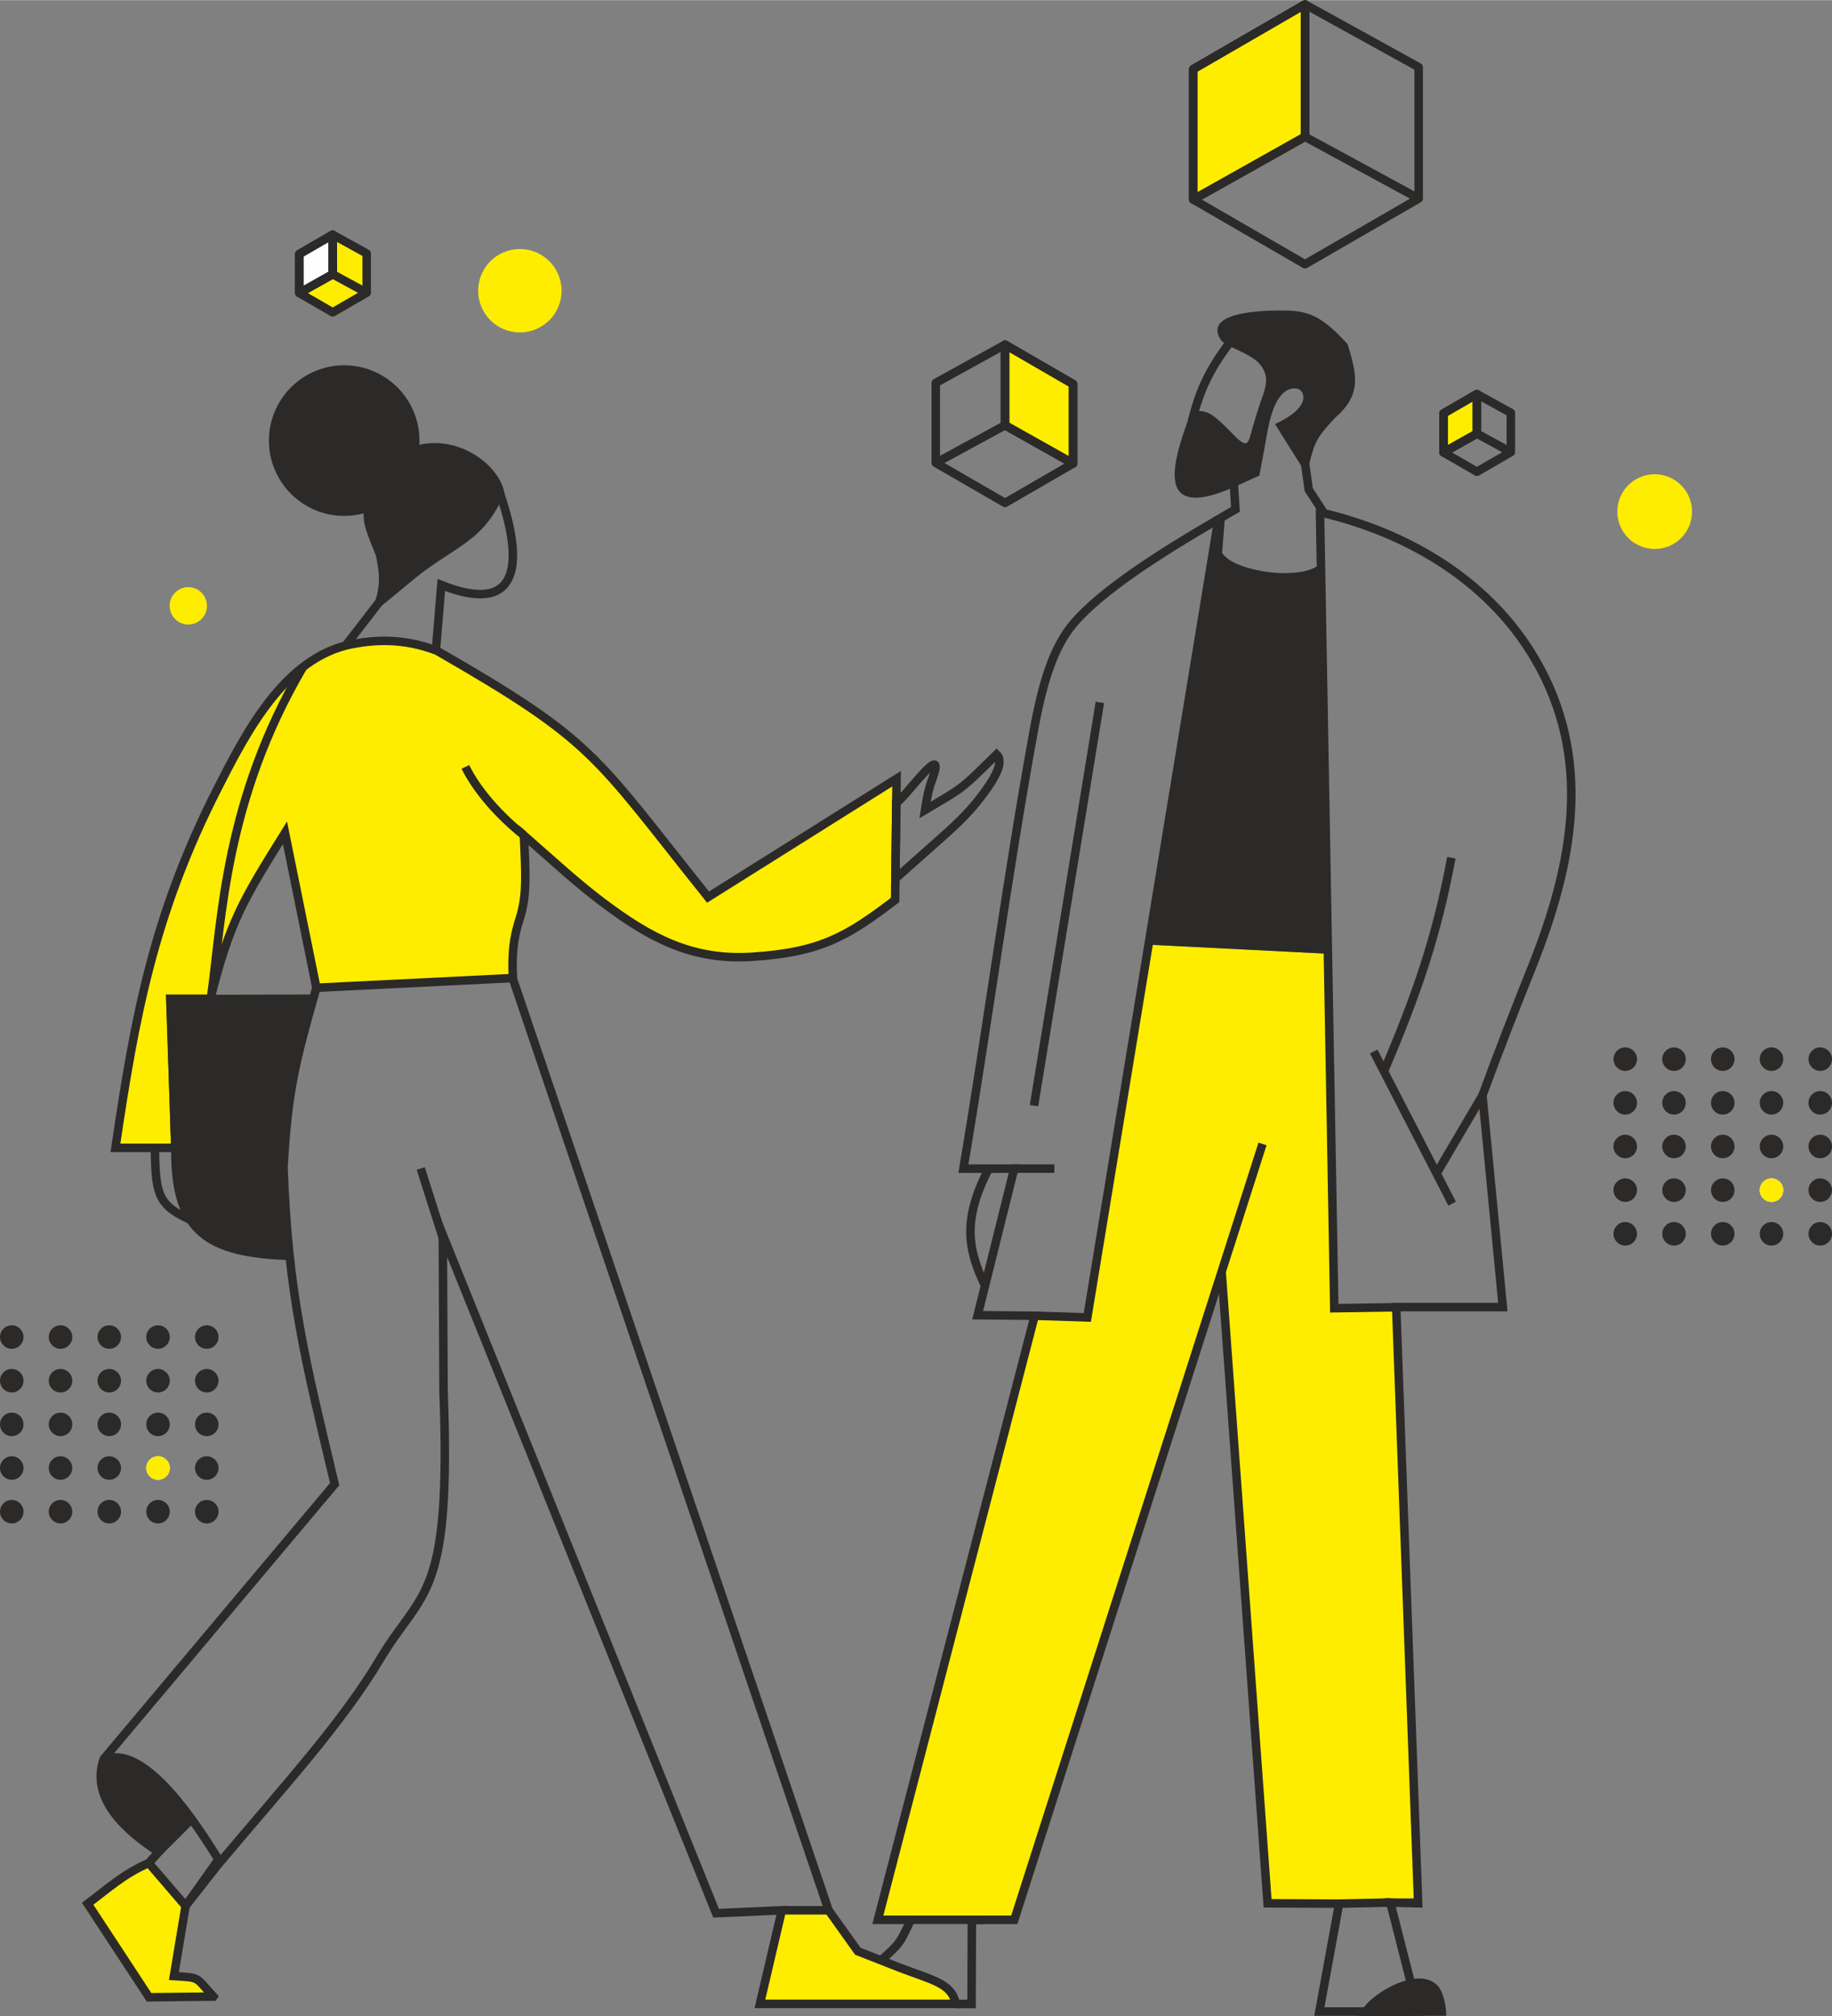 <?xml version="1.0" encoding="UTF-8"?> <!-- Creator: CorelDRAW 2018 (64-Bit) --> <svg xmlns="http://www.w3.org/2000/svg" xmlns:xlink="http://www.w3.org/1999/xlink" xml:space="preserve" width="2547px" height="2802px" style="shape-rendering:geometricPrecision; text-rendering:geometricPrecision; image-rendering:optimizeQuality; fill-rule:evenodd; clip-rule:evenodd" viewBox="0 0 1224.82 1347.23"><rect x="0" y="0" width="1224.82" height="1347.23" fill="#808080" stroke="none"/> <defs> <style type="text/css"> <![CDATA[ .str0 {stroke:#2B2A29;stroke-width:5.68;stroke-miterlimit:22.926} .str2 {stroke:#2B2A29;stroke-width:5.68;stroke-linejoin:round;stroke-miterlimit:22.926} .str1 {stroke:black;stroke-width:5.68;stroke-linejoin:round;stroke-miterlimit:22.926} .fil2 {fill:none} .fil3 {fill:#2B2A29} .fil0 {fill:#FFED00} .fil1 {fill:#FFED00} .fil4 {fill:#2B2A29} .fil5 {fill:#FEFEFE} ]]> </style> </defs> <g id="Layer_x0020_1">  <polygon class="fil0" points="221.36,157.37 200.11,169.67 201.43,194.97 222.43,208.64 244.01,194.9 245.14,169.28 "></polygon> <polygon class="fil1" points="691.77,879.21 586.91,1282.91 678.13,1282.91 816.74,849.82 847.47,1271.88 947.99,1268.18 933.45,873.54 892.06,874.17 887.73,637.28 767.87,631.22 726.95,880.34 "></polygon> <path class="fil0" d="M522.35 1278.14c0,0 -7.98,32.98 -8.89,40.44 -0.45,3.61 -4.24,17.45 -4.24,18.63 20.45,0 54.73,2.9 73.63,0.57 7.74,-0.95 30.78,0.28 38.76,1.26 2.17,0.26 16.23,1.04 16.23,-0.63 0,-10.54 -5.81,-10.01 -14.5,-14.95 -11.7,-6.65 -35.34,-13.03 -42.97,-18.66 -3.4,-2.5 -3.1,1.27 -5.4,-0.33 -7.64,-5.3 -13.53,-13.34 -20.25,-26.89 -0.42,-0.85 -27.18,-4.71 -29.12,-1.03 -0.22,0.42 -2.82,3.46 -3.25,1.59z"></path> <path class="fil0" d="M123.32 1278.15c-1.46,-4.53 2.95,-5.98 -2.92,-9.51 -1.48,-0.89 -5.24,-7.9 -10.21,-11.22 -5.07,-3.38 -8.89,-15.73 -14.32,-10.06 -2.02,2.12 -11.27,4.47 -14.93,7.65 -2.27,1.96 -10.48,6.48 -12.36,9.68 -1.84,3.12 -9.21,5.82 -7.29,10.01 1.31,2.87 0.05,2.14 2.92,6.46 3.29,4.97 6.16,11.46 10.02,16.76 1.92,2.64 8.71,14.15 10.5,15.55 1.23,0.96 9.53,11.7 10.09,13.51 0.85,2.7 3.89,6.77 6.74,6.77 10.67,0 22.13,-0.52 32.52,0.47 0.87,0.08 5.71,0.47 5.67,-0.02 -0.19,-2.19 1.53,-2.24 -2.27,-4.77 -2.22,-1.47 -5.22,-6.22 -8.81,-7.35 -5.02,-1.57 -14.16,1.09 -12.21,-5.93 1.22,-4.4 1.34,-9.54 2.97,-15.23 0.94,-3.31 5.49,-20.09 4.43,-21.75 -0.14,-0.21 -0.33,-0.36 -0.54,-1.02z"></path> <path class="fil1" d="M117.24 767.01c3.54,-0.63 -39.84,0.33 -40.06,0 -2.14,-3.21 14.79,-75.24 13.87,-86.92 -0.72,-9.24 33.03,-106.46 38.91,-119.7 9.99,-22.45 21.9,-44.49 31.21,-65.21 11.26,-25.06 48.95,-65.94 77.95,-65.48 13.26,0.22 20.67,-4.76 32.73,-0.37 6.58,2.4 21.53,5.36 27.6,9.68 3.91,2.78 19.97,9.28 32.5,19.33 16.16,12.95 62.52,35.65 70.13,52.62 0.57,1.26 40.95,53.78 49.13,64.66 2.31,3.07 21.82,26.55 21.93,26.39 6.58,-8.87 78.88,-51.03 89.76,-58.78 23.44,-16.69 34.4,-18.8 36.52,-22.93 2.99,-5.82 -0.59,40.77 -0.59,48.51 0,13.55 1.15,30.01 -7.73,36.81 -17.13,13.11 -44.11,34.34 -90.45,33.95 -13.37,-0.12 -41.06,-2.57 -50.98,-8.56 -2.69,-1.62 -29.41,-16.13 -32.46,-18.33 -20.63,-14.93 -41.48,-30.3 -60.02,-48.42 -12.89,-12.6 -3.23,-0.35 -6.1,13.77 -3.63,17.81 -0.44,31.41 -7.04,49.19 -1.79,4.83 2.04,25.19 -2.17,25.5 -32.59,2.47 -50.22,-0.54 -82.53,4.94 -8.45,1.43 -40.72,-1.28 -45.12,2.23 -8.85,-2.26 -20.4,-99.2 -23.71,-103.44 -0.76,0.2 -26.69,45.07 -37.25,68.82 -10.71,24.08 -2.3,42.25 -23.1,42.25 -31.28,0 1.38,21.07 -3.8,44.73 -2.92,13.34 -15.36,31.17 -10.23,43.62 1.7,4.12 -4.75,12.17 1.1,11.14z"></path> <path class="fil2 str0" d="M142.64 1334.2c-12.46,-13.5 -8.24,-12.47 -26.38,-13.68l7.82 -46.9 21.49 -27.36c46.61,-55.38 83.05,-94.98 108.44,-137.48 28.33,-47.42 47.8,-38.86 42.53,-179.09l-0.5 -104.55 182.71 453.36 43.97 -1.95 -14.66 62.53 130.93 0c-2.62,-13.84 -15.53,-15.74 -38.11,-24.43l-27.35 -10.74 -19.54 -27.36 -211.05 -622.39c-0.85,-16.39 0.17,-27.06 4.65,-40.82 4.94,-15.14 3.72,-31.31 2.68,-55.18 20.93,18.38 35.92,32.24 53.05,45.09 31.09,23.33 59.25,38.63 99.41,36.07 46.66,-2.98 64.11,-14.05 95.71,-37.93l0.98 -81.09 -126.04 79.14c-76.67,-95.72 -74.94,-103.51 -181.25,-164.66 -22.04,-8.45 -41.09,-7.39 -56.58,-4.45 -45.21,8.59 -71.09,59.2 -90.18,96.71 -43.05,84.59 -55.43,153.58 -68.19,239.97l40.06 0 -3.42 -99.66 26.87 0c12.9,-51.6 21.94,-66.15 49.83,-110.9l21.01 103.57c-14.06,49.39 -19.16,68.9 -21.99,120.18 3.09,84.63 14.59,129.27 34.2,211.54l-154.38 183.69c-9.52,27.32 16.56,48.93 36.75,62.13l-6.66 7.41c-16.2,6.94 -26.79,16.6 -40.83,27.19l41.04 62.53 42.98 -0.49z"></path> <path class="fil2 str0" d="M291.42 434.45l3.64 -43.63c50.55,20.22 55.95,-11.83 39.57,-60.09"></path> <path class="fil3" d="M246.85 410.94c8.65,-17.32 6.97,-26.94 4.52,-39.64 -12.04,-29.24 -10.62,-27.43 1.96,-57.16 32.36,-37.08 79.76,-10 84.01,15.69 -12.78,28.01 -25.36,31.92 -50.32,49.26 -11.21,7.79 -28.81,24.04 -40.17,31.85z"></path> <line class="fil2 str0" x1="231.09" y1="431.33" x2="253.33" y2="402.56"></line> <circle class="fil3" cx="230.12" cy="294.35" r="50.32"></circle> <path class="fil2 str0" d="M311.15 512.4c7.6,15.63 22.68,32.68 39.12,45.76"></path> <line class="fil2 str0" x1="211.53" y1="660.02" x2="342.91" y2="653.53"></line> <line class="fil2 str0" x1="296.05" y1="827.15" x2="281.3" y2="780.81"></line> <path class="fil2 str0" d="M99.45 1244.97l24.63 28.65 22.02 -31.02c-12.59,-19.95 -49.29,-79.35 -77,-66.38"></path> <path class="fil3" d="M108.08 1239.55l21.71 -21.65c-23.68,-27.05 -39.83,-45.92 -56.18,-43.15l-4.79 2.38c-5.16,25.79 10.04,40.14 39.26,62.42z"></path> <line class="fil2 str0" x1="522.72" y1="1276.55" x2="553.99" y2="1276.55"></line> <path class="fil3" d="M210.25 664.51c-16.57,54.91 -26.76,99.14 -16.32,177.53 -55.97,-1.74 -79.51,-16.79 -79.51,-72.63l-3.3 -104.62 99.13 -0.28z"></path> <path class="fil2 str0" d="M103.52 767.01c0.65,33.94 1.59,39.77 33.71,52.18"></path> <path class="fil2 str0" d="M202.62 445.62c-52.16,88.56 -54.28,168.55 -61.3,219.23"></path> <path class="fil2 str0" d="M623.21 520.81c-2.46,6.73 -3.29,11.18 -4.77,20.39l7.26 -4.27c13.46,-7.92 17.84,-10.57 29.01,-21.5l11.6 -11.36c4.68,4.39 -0.02,13.71 -6.5,22.92 -12.03,17.1 -22.87,26.04 -38.29,39.75l-22.9 20.37 0.61 -50.78c5,-1.91 34.46,-44.22 23.98,-15.52z"></path> <path class="fil2 str0" d="M816.74 849.82l30.73 422.06 47.81 0.23 -13.21 72.12 66.06 0 -18.61 -72.87 18.61 0.52 -14.68 -398.44 71.3 0 -13.64 -141.46c11.08,-30.22 22.84,-60.12 32.97,-85.46 27.55,-68.93 41.57,-139.92 1.56,-207.24 -27.93,-47.01 -77.43,-81.08 -140.42,-96.4l-10.23 -15.73 -2.88 -20.45"></path> <path class="fil2 str0" d="M824.93 323.48l1.05 16.78c-31.99,18.68 -84.4,48.75 -107.81,75.82 -13.83,15.99 -21.15,39.85 -27.14,72.78 -17.45,95.83 -30.65,195.33 -46.93,292.03l33.97 0 -24.44 97.96 38.14 0.36 -104.86 403.7 22.02 0c-7.21,15.46 -6.8,15.24 -19.4,26.74"></path> <polyline class="fil2 str0" points="638.99,1339.08 649.55,1339.19 649.76,1282.91 678.13,1282.91 844.07,764.41 "></polyline> <line class="fil2 str0" x1="608.93" y1="1282.91" x2="657.88" y2="1282.91"></line> <path class="fil2 str0" d="M661.11 780.77c-17.55,33.87 -14.38,53.53 -2.55,78.34"></path> <line class="fil2 str0" x1="676.73" y1="780.89" x2="704.9" y2="780.89"></line> <line class="fil2 str0" x1="991.46" y1="731.38" x2="960.89" y2="783.34"></line> <path class="fil2 str0" d="M970.85 804.31l-52.42 -101.7 6.83 13.25c21.78,-51.27 35.12,-89.38 45.07,-142.75"></path> <line class="fil2 str0" x1="691.3" y1="738.79" x2="735.34" y2="469.32"></line> <polyline class="fil2 str0" points="691.77,879.21 726.95,880.34 814.58,346.92 "></polyline> <polyline class="fil2 str0" points="882.47,340.39 892.06,874.17 933.45,873.54 "></polyline> <path class="fil3" d="M819.06 344.3l-1.99 25.09c7.89,12.84 54.53,19.28 66.04,6.81l4.62 261.08 -119.86 -6.06 46.71 -284.3 4.48 -2.62z"></path> <path class="fil3" d="M907.94 1347.23c2.08,-3.86 4.69,-7.26 7.98,-10.29 9.95,-9.19 34.07,-21.93 45.32,-9.92 3.24,3.46 5.76,12.45 5.68,20.01l-58.98 0.2z"></path> <line class="fil2 str0" x1="895.28" y1="1272.11" x2="929.52" y2="1271.36"></line> <path class="fil3" d="M795.83 276.29c-4.36,12.57 -12.51,33.14 -10.01,46.04 0.95,4.96 3.67,8.44 9.18,9.7 13.1,2.99 34.64,-9.03 46.96,-14.32l3.27 -17.39c2.08,-11.08 3.96,-28.34 11.81,-36.85 2.2,-2.38 4.98,-3.98 8.65,-4.03 5.38,-0.06 7.41,6.17 4.1,11.15 -4.05,6.1 -10.98,9.59 -17.34,12.77l21.1 33.57c5.28,-20.49 4.65,-22.63 19.27,-38.02 16.8,-14.67 15,-27.08 8.12,-49.02 -15.2,-16.66 -24.22,-21.85 -39.05,-22.38 -7,-0.24 -59.34,-1.58 -45.69,19.52 3.11,4.8 19.73,8.46 26.42,16.62 7.59,9.24 2.12,18.39 -1.1,28.6 -1.25,3.98 -2.49,7.97 -3.66,11.97 -3.41,11.6 -2.91,16.51 -12.67,6.75 -12.96,-13.28 -19.11,-19.53 -29.36,-14.68z"></path> <path class="fil2 str0" d="M822.17 228.71c-13.97,18.87 -19.93,31.65 -25.25,52.51"></path> <circle class="fil4" cx="1086.59" cy="707.74" r="7.86"></circle> <circle class="fil4" cx="1119.19" cy="707.74" r="7.86"></circle> <circle class="fil4" cx="1151.78" cy="707.74" r="7.86"></circle> <circle class="fil4" cx="1184.37" cy="707.74" r="7.86"></circle> <circle class="fil4" cx="1216.96" cy="707.74" r="7.86"></circle> <circle class="fil4" cx="1086.59" cy="736.92" r="7.86"></circle> <circle class="fil4" cx="1119.19" cy="736.92" r="7.86"></circle> <circle class="fil4" cx="1151.78" cy="736.92" r="7.86"></circle> <circle class="fil4" cx="1184.37" cy="736.92" r="7.86"></circle> <circle class="fil4" cx="1216.96" cy="736.92" r="7.86"></circle> <circle class="fil4" cx="1086.59" cy="766.09" r="7.86"></circle> <circle class="fil4" cx="1119.19" cy="766.09" r="7.86"></circle> <circle class="fil4" cx="1151.78" cy="766.09" r="7.86"></circle> <circle class="fil4" cx="1184.37" cy="766.09" r="7.86"></circle> <circle class="fil4" cx="1216.96" cy="766.09" r="7.86"></circle> <circle class="fil4" cx="1086.59" cy="795.27" r="7.86"></circle> <circle class="fil4" cx="1119.19" cy="795.27" r="7.86"></circle> <circle class="fil4" cx="1151.78" cy="795.27" r="7.86"></circle> <circle class="fil5" cx="1184.37" cy="795.27" r="7.86"></circle> <circle class="fil4" cx="1216.96" cy="795.27" r="7.86"></circle> <circle class="fil4" cx="1086.59" cy="824.45" r="7.86"></circle> <circle class="fil4" cx="1119.19" cy="824.45" r="7.86"></circle> <circle class="fil4" cx="1151.78" cy="824.45" r="7.86"></circle> <circle class="fil4" cx="1184.37" cy="824.45" r="7.86"></circle> <circle class="fil4" cx="1216.96" cy="824.45" r="7.86"></circle> <circle class="fil4" cx="7.86" cy="893.45" r="7.86"></circle> <circle class="fil4" cx="40.46" cy="893.45" r="7.86"></circle> <circle class="fil4" cx="73.05" cy="893.45" r="7.86"></circle> <circle class="fil4" cx="105.64" cy="893.45" r="7.86"></circle> <circle class="fil4" cx="138.23" cy="893.45" r="7.86"></circle> <circle class="fil4" cx="7.86" cy="922.63" r="7.86"></circle> <circle class="fil4" cx="40.46" cy="922.63" r="7.86"></circle> <circle class="fil4" cx="73.05" cy="922.63" r="7.86"></circle> <circle class="fil4" cx="105.64" cy="922.63" r="7.86"></circle> <circle class="fil4" cx="138.23" cy="922.63" r="7.86"></circle> <circle class="fil4" cx="7.86" cy="951.81" r="7.86"></circle> <circle class="fil4" cx="40.46" cy="951.81" r="7.86"></circle> <circle class="fil4" cx="73.05" cy="951.81" r="7.86"></circle> <circle class="fil4" cx="105.64" cy="951.81" r="7.86"></circle> <circle class="fil4" cx="138.23" cy="951.81" r="7.86"></circle> <circle class="fil4" cx="7.86" cy="980.98" r="7.86"></circle> <circle class="fil4" cx="40.46" cy="980.98" r="7.86"></circle> <circle class="fil4" cx="73.05" cy="980.98" r="7.86"></circle> <circle class="fil5" cx="105.64" cy="980.98" r="7.86"></circle> <circle class="fil4" cx="138.23" cy="980.98" r="7.86"></circle> <circle class="fil4" cx="7.86" cy="1010.16" r="7.86"></circle> <circle class="fil4" cx="40.46" cy="1010.16" r="7.86"></circle> <circle class="fil4" cx="73.05" cy="1010.16" r="7.86"></circle> <circle class="fil4" cx="105.64" cy="1010.16" r="7.86"></circle> <circle class="fil4" cx="138.23" cy="1010.16" r="7.86"></circle> <circle class="fil0" cx="105.64" cy="980.98" r="7.86"></circle> <circle class="fil0" cx="1184.37" cy="795.27" r="7.86"></circle> <polygon class="fil0 str1" points="965.08,302.24 987.4,289.71 987.4,263.27 965.08,276.2 "></polygon> <path class="fil2 str2" d="M965.08 302.24l22.32 12.92 22.72 -13.12 -22.72 -12.33m0 -26.44l22.72 12.53 0 26.24m-22.72 -12.33l-22.32 12.53 0 -26.04 22.32 -12.93 0 26.44z"></path> <polygon class="fil0 str1" points="717.44,309.66 671.94,284.11 671.94,230.23 717.44,256.57 "></polygon> <path class="fil2 str2" d="M717.44 309.66l-45.5 26.34 -46.3 -26.74 46.3 -25.15m0 -53.88l-46.3 25.54 0 53.49m46.3 -25.15l45.5 25.55 0 -53.09 -45.5 -26.34 0 53.88z"></path> <polygon class="fil0 str1" points="797.78,133.23 872.49,91.3 872.49,2.84 797.78,46.09 "></polygon> <path class="fil2 str2" d="M797.78 133.23l74.71 43.25 76 -43.9 -76 -41.28m0 -88.46l76 41.94 0 87.8m-76 -41.28l-74.71 41.93 0 -87.14 74.71 -43.25 0 88.46z"></path> <polygon class="fil5 str1" points="200.11,195.71 222.43,183.18 222.43,156.75 200.11,169.67 "></polygon> <path class="fil2 str2" d="M200.11 195.71l22.32 12.93 22.71 -13.12 -22.71 -12.34m0 -26.43l22.71 12.53 0 26.24m-22.71 -12.34l-22.32 12.53 0 -26.04 22.32 -12.92 0 26.43z"></path> <circle class="fil0" cx="1106.28" cy="341.81" r="24.97"></circle> <circle class="fil0" cx="125.89" cy="404.78" r="12.48"></circle> <circle class="fil0" cx="347.57" cy="194.19" r="27.88"></circle> </g> </svg> 